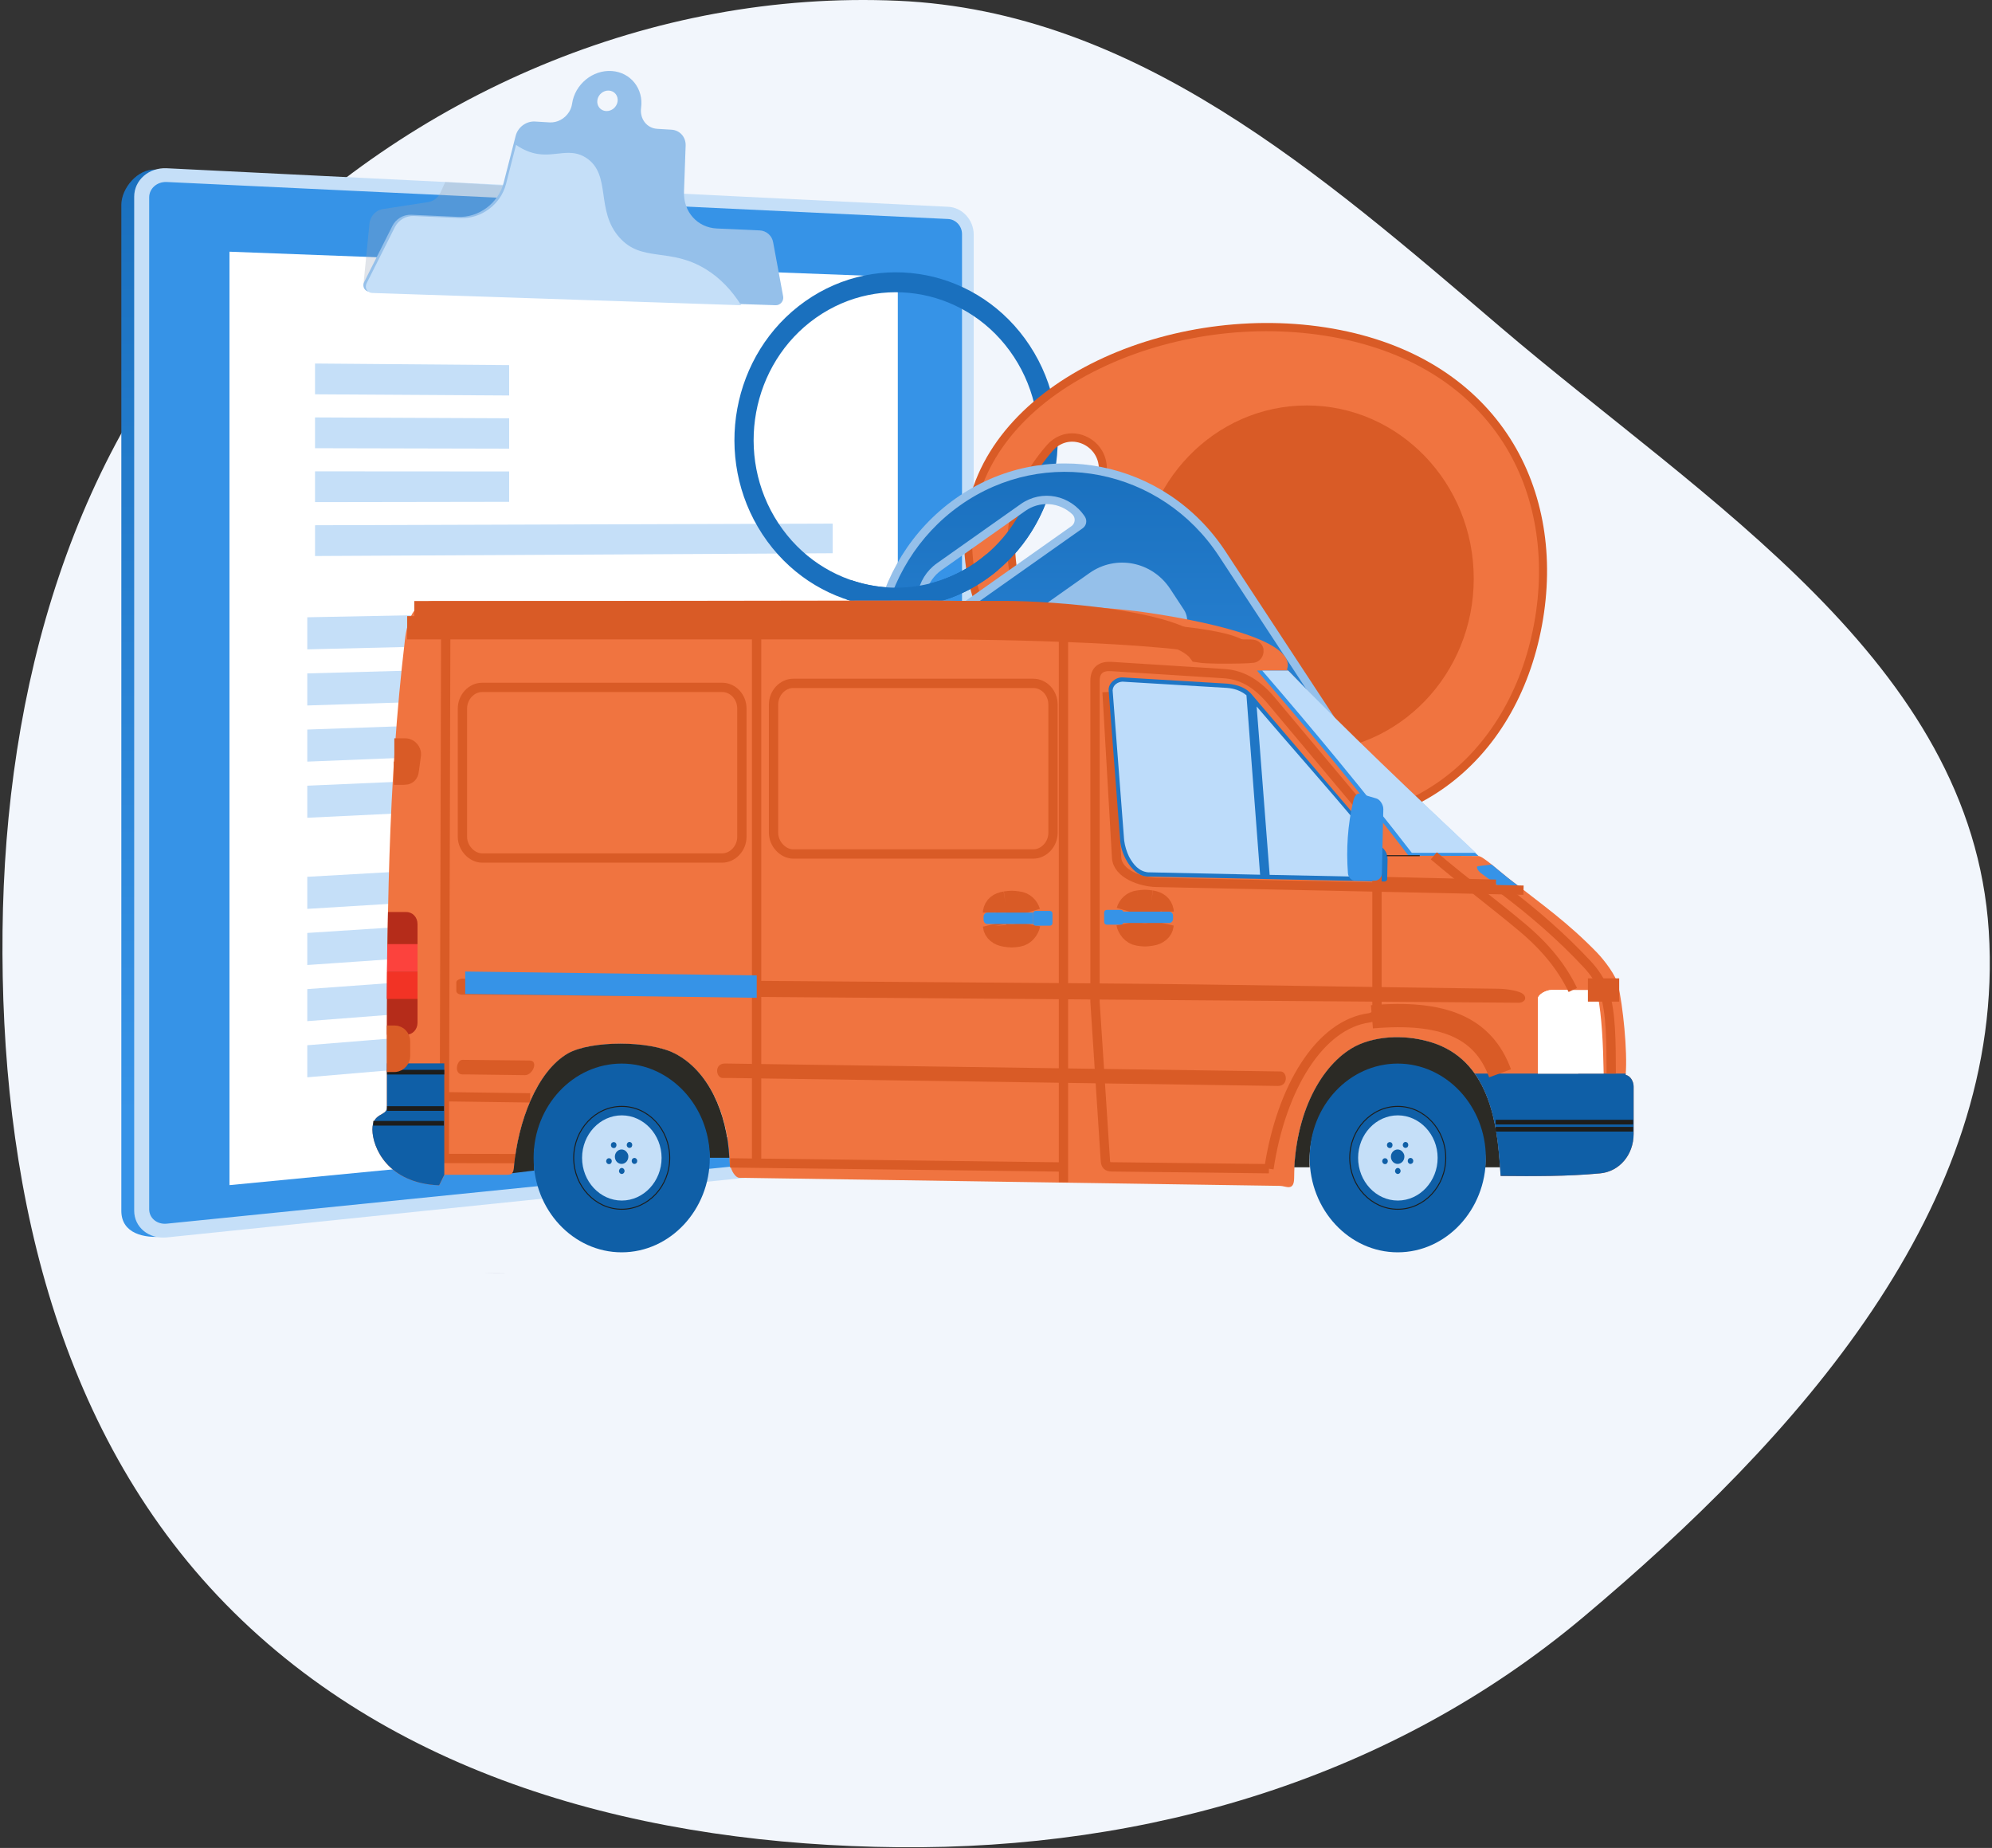 <?xml version="1.0" encoding="UTF-8"?> <svg xmlns="http://www.w3.org/2000/svg" width="428" height="397" viewBox="0 0 428 397" fill="none"><rect x="0" y="0" width="428" height="397" fill="#333333" stroke="none"/><path fill-rule="evenodd" clip-rule="evenodd" d="M0.547 199.995C-0.015 252.782 11.574 306.857 48.463 344.595C85.692 382.682 139.725 396.34 192.964 396.846C246.795 397.358 299.007 382.004 340.238 347.369C385.645 309.226 431.097 259.199 427.306 199.995C423.613 142.335 366.447 107.846 322.5 70.372C283.646 37.24 243.963 2.411 192.964 0.166C140.006 -2.166 88.288 20.242 51.506 58.441C15.354 95.985 1.101 147.86 0.547 199.995Z" fill="#F2F6FC"></path><path d="M200.972 46.143L33.403 36.433C29.545 36.244 26.07 40.462 26.07 44.005V260.141C26.07 265.054 31.08 266.043 34.94 265.648L200.972 248.662C204.004 248.352 206.453 245.573 206.453 242.452V52.061C206.453 48.941 204.004 46.291 200.972 46.143Z" fill="url(#paint0_linear_2643_2449)"></path><path d="M203.728 44.426L35.834 36.146C31.973 35.956 28.831 38.694 28.831 42.264V260.096C28.831 263.666 31.98 266.235 35.834 265.839L203.728 248.528C206.76 248.215 209.21 245.413 209.21 242.269V50.39C209.21 47.245 206.76 44.575 203.728 44.426Z" fill="#C5DFF8"></path><path d="M35.833 262.885C33.751 263.095 32.053 261.702 32.053 259.778V42.412C32.053 40.488 33.751 39.003 35.833 39.101L203.727 47.051C205.366 47.129 206.698 48.576 206.698 50.278V242.517C206.698 244.226 205.366 245.739 203.727 245.904L35.833 262.885Z" fill="#3693E7"></path><path d="M192.905 240.748L49.305 254.607V54.073L192.905 59.491V240.748Z" fill="white"></path><g style="mix-blend-mode:multiply" opacity="0.3"><path d="M135.471 60.473L78.08 61.192L79.367 48.226C79.464 46.543 80.679 45.159 82.28 44.913L92 43.417C92.57 43.323 93.108 43.089 93.565 42.736C94.023 42.383 94.387 41.922 94.624 41.395L95.673 39.102L121.096 40.68L135.471 60.473Z" fill="#97A6B7"></path></g><path d="M166.118 52.061C166 51.362 165.645 50.724 165.112 50.258C164.579 49.79 163.902 49.522 163.194 49.498L154.023 49.087C149.861 48.9 146.807 45.512 146.963 41.222L147.316 31.279C147.382 29.439 146.071 27.967 144.269 27.862L141.252 27.682C138.954 27.551 137.424 25.516 137.746 23.17C138.31 19.071 135.505 15.533 131.448 15.256C127.352 14.976 123.528 18.11 122.92 22.262C122.831 22.89 122.615 23.492 122.283 24.032C121.336 25.554 119.678 26.398 118.053 26.294L114.946 26.108C113.062 25.996 111.273 27.32 110.796 29.182L108.212 39.274C107.094 43.639 102.878 46.793 98.401 46.592L88.342 46.14C87.513 46.115 86.693 46.326 85.979 46.75C85.266 47.174 84.687 47.792 84.311 48.533L78.249 60.583C77.752 61.57 78.364 62.636 79.446 62.671L166.685 65.573C167.638 65.606 168.449 64.653 168.273 63.704L166.118 52.061ZM130.209 23.858C129.008 23.783 128.174 22.737 128.349 21.52C128.523 20.302 129.64 19.381 130.842 19.46C132.044 19.539 132.87 20.584 132.696 21.797C132.521 23.01 131.414 23.931 130.209 23.858Z" fill="#95C0EA"></path><path d="M151.704 57.867C143.923 53.054 137.951 56.467 133.102 51.033C127.91 45.229 131.413 37.581 126.034 33.971C122.595 31.66 119.528 33.699 115.527 33.073C114.063 32.844 112.5 32.261 110.876 31.124L108.72 39.535C107.602 43.9 103.387 47.053 98.91 46.853L88.85 46.401C88.023 46.38 87.206 46.594 86.496 47.019C85.785 47.444 85.209 48.062 84.836 48.803L78.774 60.852C78.277 61.839 78.888 62.905 79.971 62.94L159.251 65.578C157.252 62.401 154.768 59.76 151.704 57.867Z" fill="#C5DFF8"></path><path d="M178.902 118.857L67.688 119.454V112.839L178.902 112.484V118.857Z" fill="#C5DFF8"></path><path d="M160.095 137.232L66.022 139.502V132.612L160.095 130.773V137.232Z" fill="#C5DFF8"></path><path d="M160.095 148.538L66.022 151.561V144.673L160.095 142.08V148.538Z" fill="#C5DFF8"></path><path d="M160.095 159.846L66.022 163.623V156.735L160.095 153.388V159.846Z" fill="#C5DFF8"></path><path d="M160.095 171.153L66.022 175.684V168.795L160.095 164.694V171.153Z" fill="#C5DFF8"></path><path d="M178.902 136.777L166.526 137.075V130.647L178.902 130.405V136.777Z" fill="#C5DFF8"></path><path d="M178.902 147.935L166.526 148.331V141.903L178.902 141.562V147.935Z" fill="#C5DFF8"></path><path d="M178.902 159.09L166.526 159.587V153.159L178.902 152.719V159.09Z" fill="#C5DFF8"></path><path d="M178.902 170.247L166.526 170.842V164.414L178.902 163.874V170.247Z" fill="#C5DFF8"></path><path d="M160.095 189.501L66.022 195.257V188.367L160.095 183.043V189.501Z" fill="#C5DFF8"></path><path d="M160.095 200.808L66.022 207.317V200.428L160.095 194.351V200.808Z" fill="#C5DFF8"></path><path d="M160.095 212.117L66.022 219.378V212.49L160.095 205.658V212.117Z" fill="#C5DFF8"></path><path d="M160.095 223.423L66.022 231.439V224.551L160.095 216.965V223.423Z" fill="#C5DFF8"></path><path d="M178.902 188.351L166.526 189.109V182.679L178.902 181.979V188.351Z" fill="#C5DFF8"></path><path d="M178.902 199.506L166.526 200.363V193.934L178.902 193.135V199.506Z" fill="#C5DFF8"></path><path d="M178.902 210.664L166.526 211.619V205.19L178.902 204.291V210.664Z" fill="#C5DFF8"></path><path d="M178.902 221.82L166.526 222.875V216.446L178.902 215.448V221.82Z" fill="#C5DFF8"></path><path d="M67.686 101.258V107.873L109.397 107.808V101.284L67.686 101.258Z" fill="#C5DFF8"></path><path d="M67.686 78.095V84.71L109.397 84.965V78.44L67.686 78.095Z" fill="#C5DFF8"></path><path d="M67.686 89.676V96.291L109.397 96.385V89.861L67.686 89.676Z" fill="#C5DFF8"></path><path opacity="0.3" d="M103.837 273.539C105.371 273.585 106.894 273.604 108.391 273.585C108.39 273.578 108.387 273.572 108.382 273.567C107.141 273.557 105.612 273.548 103.837 273.539Z" fill="url(#paint1_linear_2643_2449)"></path><path d="M212.086 124.292C196.251 135.472 174.596 131.21 163.813 114.791C153.031 98.371 157.142 75.926 172.977 64.74C188.812 53.554 210.467 57.822 221.25 74.241C232.032 90.66 227.922 113.12 212.086 124.292ZM175.3 68.278C161.347 78.135 157.719 97.915 167.226 112.384C176.733 126.853 195.809 130.609 209.764 120.757C223.719 110.906 227.339 91.119 217.838 76.65C208.338 62.181 189.254 58.426 175.3 68.278Z" fill="#1A70BE"></path><path d="M207.75 109.786C202.347 138.999 234.337 169.915 268.455 176.7C302.572 183.486 325.896 163.569 331.302 134.357C336.708 105.144 322.141 77.694 288.024 70.908C253.907 64.123 213.154 80.572 207.75 109.786ZM235.991 101.9L231.174 127.938C230.09 133.799 222.284 134.454 220.26 128.866C218.176 123.109 217.588 117.383 218.595 111.939C219.603 106.495 222.192 101.4 226.182 96.852C230.055 92.44 237.074 96.043 235.991 101.904V101.9Z" fill="#D95B26"></path><path d="M329.611 134.017C326.978 148.256 319.893 160.172 309.668 167.562C298.647 175.52 284.515 178.076 268.784 174.946C252.33 171.673 236.194 162.723 224.514 150.401C212.364 137.578 207.012 123.272 209.446 110.118C211.879 96.965 221.945 85.732 237.813 78.48C253.062 71.514 271.245 69.387 287.699 72.66C303.429 75.788 315.646 83.584 323.047 95.204C329.914 105.995 332.246 119.781 329.611 134.017ZM216.906 111.604C215.844 117.346 216.431 123.364 218.651 129.494C219.854 132.819 222.832 134.772 226.236 134.472C229.639 134.172 232.223 131.741 232.864 128.275L237.68 102.238C238.321 98.772 236.773 95.514 233.734 93.938C230.696 92.362 227.215 93.026 224.909 95.647C220.661 100.503 217.967 105.865 216.906 111.606V111.604Z" fill="#F07440"></path><path d="M280.771 161.507C300.586 161.507 316.648 144.852 316.648 124.307C316.648 103.762 300.586 87.107 280.771 87.107C260.957 87.107 244.895 103.762 244.895 124.307C244.895 144.852 260.957 161.507 280.771 161.507Z" fill="#D95B26"></path><path d="M261.381 173.083L244.037 185.33L288.489 253.022C289.424 254.439 290.634 255.653 292.048 256.59L295.437 258.859C297.644 260.336 301.248 259.878 304.28 257.737C307.312 255.597 309.043 252.287 308.526 249.617L307.739 245.516C307.422 243.826 306.777 242.216 305.84 240.775L261.381 173.083Z" fill="#C5DFF8"></path><g style="mix-blend-mode:multiply" opacity="0.6"><path d="M269.296 204.184C271.679 210.037 279.941 207.595 283.44 214.948C285.785 219.876 282.915 222.751 286.278 226.875C289.427 230.738 292.69 229.148 294.992 233.174C297.134 236.918 294.992 239.482 297.317 243.688C299.006 246.732 301.354 247.579 303.279 248.965C304.807 250.065 306.349 251.71 307.511 254.277C308.417 252.73 308.81 251.079 308.527 249.62L307.739 245.52C307.423 243.83 306.778 242.22 305.841 240.779L272.515 190.04C268.307 197.424 268.261 201.635 269.296 204.184Z" fill="#C5DFF8"></path></g><path d="M276.599 201.046C277.153 201.888 276.741 203.178 275.681 203.925C274.621 204.673 273.319 204.598 272.762 203.756C272.204 202.913 272.62 201.625 273.68 200.878C274.74 200.13 276.047 200.205 276.599 201.046Z" fill="#629ED9"></path><path d="M290.319 221.943C290.871 222.786 290.461 224.075 289.401 224.823C288.34 225.571 287.039 225.496 286.48 224.653C285.921 223.811 286.338 222.523 287.398 221.775C288.459 221.027 289.767 221.097 290.319 221.943Z" fill="#629ED9"></path><path d="M221.551 104.596C219.504 110.957 215.516 116.7 209.766 120.761C207.618 122.281 205.28 123.514 202.812 124.427C203.16 125.806 203.562 127.175 204.026 128.521C206.889 127.477 209.599 126.054 212.086 124.292C218.814 119.542 223.424 112.757 225.676 105.265C224.303 105.025 222.928 104.802 221.551 104.596Z" fill="#1A70BE"></path><path d="M205.341 107.075C186.286 120.528 181.357 147.451 194.332 167.207L219.33 205.274C222.238 209.702 228.056 210.847 232.32 207.832L285.866 170.029C290.135 167.015 291.245 160.983 288.333 156.556L263.334 118.489C250.36 98.731 224.395 93.622 205.341 107.075ZM230.222 113.027L201.565 133.267C201.37 133.405 201.145 133.495 200.909 133.531C200.673 133.567 200.432 133.548 200.204 133.475C199.977 133.401 199.769 133.277 199.598 133.11C199.427 132.943 199.297 132.738 199.218 132.513C197.906 128.925 199.087 124.744 202.274 122.49L220.292 109.769C221.801 108.698 223.634 108.184 225.478 108.316C227.323 108.449 229.064 109.218 230.405 110.493C230.579 110.662 230.713 110.867 230.799 111.093C230.885 111.319 230.92 111.561 230.902 111.803C230.885 112.044 230.815 112.279 230.697 112.49C230.58 112.702 230.417 112.885 230.222 113.027Z" fill="#95C0EA"></path><path d="M206.31 108.549C188.072 121.429 183.334 147.292 195.754 166.204L220.753 204.27C223.114 207.878 227.879 208.814 231.357 206.358L284.898 168.556C288.377 166.099 289.28 161.167 286.912 157.559L261.913 119.493C249.499 100.58 224.549 95.671 206.31 108.549ZM232.643 113.477L201.084 135.76C200.898 135.892 200.687 135.984 200.465 136.032C200.242 136.079 200.012 136.081 199.789 136.037C199.565 135.993 199.353 135.904 199.165 135.776C198.977 135.647 198.817 135.482 198.695 135.29C195.614 130.598 196.784 124.205 201.309 121.01L219.321 108.288C223.847 105.093 230.012 106.307 233.098 110.999C233.355 111.392 233.45 111.868 233.366 112.329C233.281 112.791 233.022 113.201 232.643 113.477Z" fill="url(#paint2_linear_2643_2449)"></path><path d="M256.501 141.509L217.492 169.05C215.688 170.323 215.221 172.873 216.45 174.743L219.389 179.221C223.275 185.135 231.049 186.666 236.755 182.638L261.635 165.073C267.341 161.044 268.817 152.981 264.932 147.067L261.991 142.59C261.71 142.149 261.342 141.769 260.91 141.473C260.478 141.178 259.99 140.974 259.477 140.873C258.964 140.772 258.435 140.776 257.924 140.885C257.412 140.994 256.928 141.207 256.501 141.509Z" fill="#95C0EA"></path><path d="M253.347 136.704L214.335 164.246C213.908 164.548 213.424 164.76 212.912 164.87C212.401 164.979 211.872 164.983 211.359 164.882C210.846 164.781 210.359 164.577 209.926 164.282C209.494 163.987 209.126 163.607 208.844 163.166L205.904 158.688C202.019 152.774 203.495 144.711 209.2 140.682L234.08 123.116C239.785 119.087 247.56 120.619 251.445 126.533L254.386 131.009C255.616 132.882 255.151 135.431 253.347 136.704Z" fill="#95C0EA"></path><path d="M209.764 120.758C205.911 123.499 201.461 125.279 196.783 125.952C192.105 126.624 187.334 126.169 182.867 124.624C182.557 126.018 182.239 127.412 181.913 128.804C186.943 130.482 192.297 130.948 197.54 130.165C202.784 129.381 207.769 127.37 212.09 124.295C212.925 123.706 213.726 123.086 214.494 122.435C213.678 121.285 212.845 120.147 212.017 119.006C211.296 119.618 210.545 120.202 209.764 120.758Z" fill="#1A70BE"></path><mask id="mask0_2643_2449" style="mask-type:luminance" maskUnits="userSpaceOnUse" x="72" y="116" width="285" height="161"><path d="M72 116H357V277H72V116Z" fill="white"></path></mask><g mask="url(#mask0_2643_2449)"><path d="M246.574 131.623C235.243 129.945 210.674 129 198.916 129L92.925 129.153C88.968 129.153 87.516 133.148 87.003 137.478C83.302 168.554 83.131 199.049 83.131 230.308V237.933C83.131 239.823 79.999 238.969 80.028 242.69C80.057 246.563 83.302 254.248 94.376 254.644L95.515 252.387H108.725C110.034 252.387 110.319 252.113 110.433 250.953C111.287 240.951 115.358 230.186 122.049 226.343C127.002 223.508 139.5 223.537 144.967 226.343C152.483 230.186 156.554 239.731 156.781 249.886C157.123 251.746 158.091 252.997 158.831 253.027L275.014 254.765C276.267 254.765 278.06 256.076 278.06 252.997C278.145 237.687 285.092 227.38 292.181 224.361C297.39 222.165 303.824 222.501 308.721 224.361C321.048 229.027 321.874 243.787 322.443 252.662C329.617 252.723 336.764 252.723 343.795 252.082C347.895 251.716 350.998 248.118 350.998 243.604V233.419C350.998 232.382 350.4 231.162 349.29 230.918C349.717 225.794 348.691 215.975 347.667 211.614C347.183 209.54 344.764 206.338 343.055 204.569C336.678 198.043 331.553 194.505 324.066 188.65C322.244 187.247 318.601 183.893 317.604 183.893L311.629 183.863C301.408 171.176 288.593 156.263 276.522 143.821C278.857 137.173 256.708 133.117 246.573 131.623H246.574Z" fill="#F07440"></path><path d="M99.351 213.695C98.612 213.695 98.043 213.353 98.043 212.908V211.026C98.043 210.581 98.811 210.238 99.351 210.238L235.164 211.265C263.935 211.47 292.906 212.07 321.791 212.412C323.98 212.429 326.056 212.908 326.824 213.284C327.534 213.661 327.762 214.106 327.676 214.636C327.619 214.927 327.107 215.424 326.368 215.424L100.972 213.695H99.891" fill="#D95B26"></path><path d="M87.488 134.855H201.053C210.76 134.855 258.646 135.374 265.905 139.704" stroke="#D95B26" stroke-width="5" stroke-miterlimit="10"></path><path d="M89.022 131.624L216.017 131.593C225.526 131.593 252.971 133.5 257.67 139.848C260.914 140.38 274.484 139.848 266.591 139.848" stroke="#D95B26" stroke-width="5" stroke-miterlimit="10"></path><path d="M228.496 135.893V253.974" stroke="#D95B26" stroke-width="2" stroke-miterlimit="10"></path><path d="M162.562 134.764V249.948" stroke="#D95B26" stroke-width="2" stroke-miterlimit="10"></path><path d="M95.772 134.978L95.459 248.88L110.719 248.91" stroke="#D95B26" stroke-width="2" stroke-miterlimit="10"></path><path d="M156.868 249.826L228.297 250.71" stroke="#D95B26" stroke-width="2" stroke-miterlimit="10"></path><path d="M113.907 235.858L95.545 235.614" stroke="#D95B26" stroke-width="2" stroke-miterlimit="10"></path><path d="M249.706 195.847C249.706 195.817 249.706 195.786 249.677 195.756M249.677 195.756C249.506 194.628 248.681 193.987 247.343 193.774M249.677 195.756C249.506 194.627 248.681 193.987 247.343 193.774M247.343 193.774C246.005 193.59 245.863 193.621 244.638 193.774M247.343 193.774C246.005 193.59 245.862 193.621 244.638 193.774M244.638 193.774C243.442 193.926 242.646 194.719 242.332 195.756C242.646 194.72 243.442 193.926 244.638 193.774Z" stroke="#D95B26" stroke-width="5" stroke-miterlimit="10"></path><path d="M213.692 195.97C213.664 196 213.664 196.031 213.664 196.061C213.664 196.031 213.664 196.001 213.692 195.97ZM213.692 195.97C213.863 194.842 214.689 194.201 216.027 193.988M213.692 195.97C213.863 194.842 214.688 194.201 216.027 193.988M216.027 193.988C217.365 193.804 217.507 193.835 218.731 193.988M216.027 193.988C217.365 193.804 217.507 193.835 218.731 193.988M218.731 193.988C219.927 194.14 220.724 194.933 221.037 195.97C220.724 194.933 219.927 194.14 218.731 193.988Z" stroke="#D95B26" stroke-width="5" stroke-miterlimit="10"></path><path d="M242.333 198.318C242.532 199.324 243.386 200.513 244.639 200.697C245.92 200.879 246.062 200.879 247.344 200.697C248.653 200.513 249.593 199.72 249.678 198.714C249.707 198.562 249.707 198.409 249.735 198.287" stroke="#D95B26" stroke-width="5" stroke-miterlimit="10"></path><path d="M221.037 198.531C220.838 199.537 219.984 200.726 218.731 200.909C217.45 201.092 217.308 201.092 216.027 200.909M216.027 200.909C214.717 200.726 213.778 199.934 213.692 198.927M216.027 200.909C214.717 200.726 213.778 199.934 213.692 198.927M213.692 198.927C213.664 198.774 213.664 198.622 213.635 198.5C213.664 198.623 213.664 198.775 213.692 198.927Z" stroke="#D95B26" stroke-width="5" stroke-miterlimit="10"></path><path d="M241.336 198.287C241.365 198.226 241.394 198.135 241.394 198.074V196.062C241.394 195.97 241.365 195.909 241.365 195.848H251.215C251.67 195.848 252.041 196.245 252.041 196.763V197.373C252.041 197.891 251.67 198.288 251.215 198.288H241.336V198.287Z" fill="#3693E7"></path><path d="M222.034 198.5C222.006 198.439 221.977 198.348 221.977 198.287V196.275C221.977 196.183 222.006 196.122 222.006 196.062H212.155C211.7 196.062 211.33 196.458 211.33 196.976V197.586C211.33 198.105 211.7 198.501 212.155 198.501H222.034V198.5Z" fill="#3693E7"></path><path d="M162.59 209.54L99.957 208.717V213.535L162.59 214.359V209.54Z" fill="#3693E7"></path><path d="M317.975 242.202C315.242 234.334 308.068 229.088 300.21 229.088C289.847 229.088 281.364 238.176 281.364 249.338C281.364 249.825 281.364 250.313 281.392 250.771H278.09C278.858 236.682 285.378 227.228 292.154 224.331C297.392 222.135 303.826 222.501 308.723 224.331C320.196 228.692 321.705 241.867 322.303 250.771H319.114C319.142 250.313 319.171 249.826 319.171 249.338C319.171 246.959 318.773 244.458 317.976 242.202H317.975Z" fill="#2B2A25"></path><path d="M316.865 230.644C321.477 237.17 321.989 246.38 322.417 252.631C329.591 252.692 336.708 252.753 343.769 252.082C347.925 251.716 351 248.118 351 243.604V233.419C351 232.382 350.374 231.162 349.292 230.918V230.644H316.865Z" fill="#0F5FA7"></path><path d="M350.885 241.073H321.362" stroke="#1D1D1B" stroke-miterlimit="10"></path><path d="M350.885 242.598H321.362" stroke="#1D1D1B" stroke-miterlimit="10"></path><path d="M317.669 183.885C305.791 172.541 288.791 156.843 276.72 144.4C276.749 144.278 276.777 144.187 276.806 144.064H270.087C281.56 157.3 292.251 170.261 302.643 183.831L317.67 183.885L317.669 183.885Z" fill="#3693E7"></path><path d="M276.78 144.065C288.567 156.264 304.615 171.511 317.126 183.222H303.343C293.065 169.926 282.332 156.965 271.4 144.309L271.201 144.065H276.781H276.78Z" fill="#BDDCFA"></path><path d="M330.445 230.643H344.565C344.452 224.361 344.167 218.322 343.284 213.809C343.142 213.016 342.259 212.681 341.491 212.681H333.377C332.21 212.681 330.445 213.717 330.445 214.571V230.642V230.643Z" fill="white"></path><path d="M339.099 230.643H330.416V214.572C330.416 213.596 332.181 212.682 333.377 212.682H337.904C338.701 218.293 339.071 224.575 339.1 230.644L339.099 230.643Z" fill="white"></path><path d="M346.188 230.643C346.16 224.026 346.188 217.53 344.708 213.078C343.968 210.821 342.545 208.747 340.894 207.009C335.57 201.306 329.534 196.061 323.072 191.182" stroke="#D95B26" stroke-width="2" stroke-miterlimit="10"></path><path d="M308.068 183.862C314.046 188.955 320.993 194.17 327 199.202C332.153 203.502 335.655 207.924 337.933 212.681" stroke="#D95B26" stroke-width="2" stroke-miterlimit="10"></path><path d="M326.658 190.633C325.548 189.81 325.234 189.596 324.039 188.65C323.099 187.918 321.733 186.729 320.48 185.723L317.548 186.089C317.093 186.15 317.434 187.004 318.203 187.583L322.217 190.542L326.658 190.633Z" fill="#3693E7"></path><path d="M327.342 191.243L248.511 189.565C245.209 189.504 240.112 187.796 239.913 184.228L237.863 148.67" stroke="#D95B26" stroke-width="2" stroke-miterlimit="10"></path><path d="M321.421 189.961L295.685 189.352" stroke="#D95B26" stroke-width="2" stroke-miterlimit="10"></path><path d="M298.047 188.956C298.047 189.078 297.734 189.383 297.535 189.383L246.574 188.315C243.471 188.254 240.937 183.924 240.681 180.63L238.204 148.304C238.09 146.871 239.628 145.469 241.165 145.529L263.684 146.871C265.904 147.084 267.869 147.756 269.122 149.402L296.709 181.759C297.222 182.369 298.133 182.918 298.133 184.625L298.048 188.956H298.047Z" fill="#1F76C5"></path><path d="M267.813 149.371L270.745 187.918L246.632 187.4C244.725 187.187 243.529 185.783 242.589 184.045C242.048 182.917 241.706 181.788 241.535 180.538L239.058 148.303C239.144 147.144 240.141 146.504 241.165 146.443L263.628 147.785C265.222 147.907 266.617 148.395 267.812 149.37L267.813 149.371Z" fill="#BDDCFA"></path><path d="M272.795 187.949L270.005 151.781C277.236 160.259 284.808 168.737 291.982 177.337V188.346L272.795 187.949Z" fill="#BDDCFA"></path><path d="M272.641 251.076L238.887 250.68C237.976 250.68 237.549 250.374 237.492 249.246L235.272 215.212V146.292C235.272 143.974 236.581 143.089 238.66 143.181L262.802 144.706C266.389 144.889 269.691 146.444 273.079 150.439L294.346 175.812C295.313 176.94 295.854 178.222 295.854 179.533V216.951C295.854 218.262 294.659 218.598 294.232 218.659C283.556 220.062 275.26 233.694 272.641 251.077" stroke="#D95B26" stroke-width="2" stroke-miterlimit="10"></path><path d="M295.741 171.542L292.239 170.505C291.441 170.261 290.929 171.298 290.758 172.091C289.563 177.245 289.221 182.399 289.619 187.613C289.677 188.406 290.331 189.199 291.099 189.199H295.427C296.196 189.199 296.907 188.497 296.907 187.613L297.221 173.799C297.221 172.914 296.537 171.785 295.741 171.542V171.542Z" fill="#3693E7"></path><path d="M305.049 183.832H297.961" stroke="#1D1D1B" stroke-width="0.21" stroke-miterlimit="10"></path><path d="M294.773 218.445C309.976 217.134 318.658 220.641 322.303 230.583" stroke="#D95B26" stroke-width="5" stroke-miterlimit="10"></path><path d="M237.777 195.481H240.852C241.15 195.481 241.393 195.741 241.393 196.061V198.073C241.393 198.394 241.15 198.653 240.852 198.653H237.777C237.478 198.653 237.236 198.394 237.236 198.073V196.061C237.236 195.741 237.478 195.481 237.777 195.481Z" fill="#3693E7"></path><path d="M222.518 195.695H225.592C225.905 195.695 226.133 195.939 226.133 196.275V198.287C226.133 198.623 225.905 198.867 225.592 198.867H222.518C222.204 198.867 221.977 198.623 221.977 198.287V196.275C221.977 195.939 222.205 195.695 222.518 195.695Z" fill="#3693E7"></path><path d="M83.132 228.448V237.932C83.132 239.823 80.001 238.969 80.001 242.689C80.058 246.532 83.303 254.217 94.349 254.644L95.459 252.387V228.447H83.132L83.132 228.448Z" fill="#0F5FA7"></path><path d="M95.374 241.317H80.203" stroke="#1D1D1B" stroke-miterlimit="10"></path><path d="M95.374 238.146H83.161" stroke="#1D1D1B" stroke-miterlimit="10"></path><path d="M100.869 230.827L112.797 230.979C114.506 230.979 115.729 227.869 113.822 227.838L99.359 227.686C98.135 227.686 97.452 230.766 99.359 230.827H100.27" fill="#D95B26"></path><path d="M157.125 231.589L274.589 233.297C276.866 233.297 276.61 230.217 275.158 230.187L155.815 228.479C153.367 228.448 153.822 231.589 155.274 231.589H156.1" fill="#D95B26"></path><path d="M83.161 230.338H95.46" stroke="#1D1D1B" stroke-miterlimit="10"></path><path d="M83.131 222.287C83.131 213.474 83.188 204.691 83.359 195.938H87.316C88.654 195.938 89.707 197.067 89.707 198.5V219.725C89.707 221.159 88.654 222.287 87.316 222.287H83.131V222.287Z" fill="#B52C1A"></path><path d="M83.132 208.778C83.132 210.73 83.104 212.682 83.104 214.603H89.709V208.778H83.132Z" fill="#F23325"></path><path d="M83.218 202.831C83.189 204.813 83.16 206.795 83.132 208.778H89.709V202.831H83.218Z" fill="#FC423D"></path><path d="M172.639 183.466H222.005C224.254 183.466 226.247 181.423 226.247 178.922V151.353C226.247 148.853 224.34 146.81 222.005 146.81H170.447C168.113 146.81 166.205 148.913 166.205 151.353V178.922C166.205 181.301 168.226 183.466 170.447 183.466H172.639Z" stroke="#D95B26" stroke-width="2" stroke-miterlimit="10"></path><path d="M105.793 184.33H155.158C157.407 184.33 159.4 182.287 159.4 179.786V152.218C159.4 149.717 157.493 147.674 155.158 147.674H103.601C101.266 147.674 99.359 149.778 99.359 152.218V179.786C99.359 182.165 101.38 184.33 103.601 184.33H105.793Z" stroke="#D95B26" stroke-width="2" stroke-miterlimit="10"></path><path d="M151.316 242.201C148.583 234.333 141.409 229.088 133.551 229.088C123.188 229.088 114.705 238.176 114.705 249.337C114.705 250.039 114.733 250.771 114.79 251.471L110.007 252.051C110.234 251.838 110.348 251.502 110.405 250.953C111.259 240.951 115.359 230.155 122.021 226.312C126.975 223.507 139.501 223.507 144.968 226.312C152.199 230.002 156.213 239.03 156.697 248.727H152.484C152.427 246.531 152.029 244.274 151.317 242.2L151.316 242.201Z" fill="#2B2A25"></path><path d="M341.179 212.682H347.897" stroke="#D95B26" stroke-width="5" stroke-miterlimit="10"></path><path d="M84.726 161.112H87.117C87.601 161.112 88 161.692 87.971 162.027L87.544 165.199C87.459 165.991 87.401 166.113 86.69 166.113H84.612" stroke="#D95B26" stroke-width="5" stroke-miterlimit="10"></path><path d="M83.103 227.808H84.783C85.181 227.808 85.637 227.32 85.637 226.893V223.721C85.637 223.234 85.267 222.807 84.783 222.807H83.103" stroke="#D95B26" stroke-width="5" stroke-miterlimit="10"></path><path d="M300.305 269.041C289.895 269.041 281.392 259.933 281.392 248.753C281.392 237.572 289.895 228.493 300.305 228.493C310.716 228.493 319.246 237.601 319.246 248.753C319.246 259.904 310.744 269.041 300.305 269.041Z" fill="#0F5FA7"></path><path d="M300.331 259.787C294.635 259.787 290.003 254.824 290.003 248.752C290.003 242.681 294.636 237.688 300.331 237.688C306.027 237.688 310.633 242.652 310.633 248.752C310.633 254.853 306 259.787 300.331 259.787Z" fill="#0F5FA7" stroke="#1D1D1B" stroke-width="0.21" stroke-miterlimit="10"></path><path d="M300.333 257.918C295.645 257.918 291.803 253.802 291.803 248.752C291.803 243.702 295.645 239.615 300.333 239.615C305.02 239.615 308.89 243.731 308.89 248.752C308.89 253.773 305.047 257.918 300.333 257.918Z" fill="#C5DFF8"></path><path d="M301.704 248.093C301.841 248.71 301.621 249.386 301.155 249.739C300.496 250.268 299.591 250.092 299.124 249.415C298.658 248.71 298.795 247.74 299.454 247.24C300.085 246.741 300.99 246.887 301.457 247.593C301.567 247.74 301.649 247.917 301.704 248.093Z" fill="#0F5FA7"></path><path d="M299.18 245.83C299.234 246.095 299.152 246.359 298.96 246.536C298.686 246.742 298.301 246.654 298.11 246.389C297.917 246.095 297.972 245.683 298.247 245.478C298.521 245.273 298.906 245.331 299.097 245.625C299.124 245.683 299.152 245.772 299.18 245.831V245.83Z" fill="#0F5FA7"></path><path d="M297.615 248.827C297.862 248.827 298.082 249.003 298.164 249.268C298.247 249.591 298.082 249.973 297.78 250.061C297.451 250.179 297.122 250.003 297.012 249.65C296.902 249.326 297.094 248.944 297.396 248.856C297.45 248.827 297.533 248.827 297.615 248.827Z" fill="#0F5FA7"></path><path d="M299.783 251.356C299.865 251.091 300.085 250.915 300.332 250.915C300.661 250.915 300.936 251.209 300.936 251.562C300.936 251.915 300.661 252.208 300.332 252.208C300.003 252.208 299.728 251.915 299.728 251.562C299.728 251.503 299.756 251.415 299.783 251.356Z" fill="#0F5FA7"></path><path d="M302.691 249.915C302.499 249.739 302.417 249.474 302.499 249.209C302.581 248.857 302.938 248.68 303.239 248.798C303.569 248.915 303.733 249.269 303.623 249.621C303.541 249.945 303.184 250.121 302.883 250.033C302.8 250.004 302.746 249.944 302.69 249.915H302.691Z" fill="#0F5FA7"></path><path d="M302.307 246.506C302.114 246.653 301.84 246.653 301.621 246.476C301.374 246.271 301.319 245.889 301.511 245.595C301.703 245.301 302.06 245.242 302.334 245.448C302.608 245.654 302.663 246.065 302.471 246.359C302.444 246.418 302.389 246.476 302.307 246.506Z" fill="#0F5FA7"></path><path d="M133.565 269.041C123.155 269.041 114.652 259.933 114.652 248.753C114.652 237.572 123.154 228.493 133.565 228.493C143.975 228.493 152.506 237.601 152.506 248.753C152.506 259.904 144.003 269.041 133.565 269.041Z" fill="#0F5FA7"></path><path d="M133.592 259.787C127.896 259.787 123.264 254.824 123.264 248.752C123.264 242.681 127.897 237.688 133.592 237.688C139.288 237.688 143.894 242.652 143.894 248.752C143.894 254.853 139.26 259.787 133.592 259.787Z" fill="#0F5FA7" stroke="#1D1D1B" stroke-width="0.21" stroke-miterlimit="10"></path><path d="M133.593 257.918C128.906 257.918 125.064 253.802 125.064 248.752C125.064 243.702 128.906 239.615 133.593 239.615C138.28 239.615 142.15 243.731 142.15 248.752C142.15 253.773 138.308 257.918 133.593 257.918Z" fill="#C5DFF8"></path><path d="M134.965 248.093C135.102 248.71 134.882 249.386 134.416 249.739C133.757 250.268 132.852 250.092 132.385 249.415C131.919 248.71 132.056 247.74 132.714 247.24C133.345 246.741 134.251 246.887 134.718 247.593C134.827 247.74 134.91 247.917 134.965 248.093Z" fill="#0F5FA7"></path><path d="M132.439 245.83C132.494 246.094 132.412 246.358 132.22 246.535C131.946 246.741 131.561 246.653 131.369 246.388C131.177 246.095 131.232 245.683 131.506 245.477C131.781 245.271 132.165 245.331 132.357 245.624C132.384 245.683 132.412 245.771 132.439 245.83V245.83Z" fill="#0F5FA7"></path><path d="M130.876 248.827C131.123 248.827 131.343 249.003 131.425 249.268C131.508 249.591 131.343 249.973 131.041 250.061C130.712 250.179 130.382 250.003 130.272 249.65C130.163 249.326 130.355 248.944 130.656 248.856C130.711 248.827 130.794 248.827 130.876 248.827Z" fill="#0F5FA7"></path><path d="M133.043 251.356C133.125 251.091 133.345 250.915 133.592 250.915C133.921 250.915 134.195 251.209 134.195 251.562C134.195 251.915 133.921 252.208 133.592 252.208C133.262 252.208 132.988 251.915 132.988 251.562C132.988 251.503 133.015 251.415 133.043 251.356Z" fill="#0F5FA7"></path><path d="M135.952 249.915C135.759 249.739 135.678 249.474 135.759 249.209C135.842 248.857 136.199 248.68 136.5 248.798C136.829 248.915 136.994 249.269 136.884 249.621C136.802 249.945 136.445 250.121 136.143 250.033C136.061 250.004 136.006 249.944 135.951 249.915H135.952Z" fill="#0F5FA7"></path><path d="M135.568 246.506C135.375 246.653 135.101 246.653 134.881 246.476C134.634 246.271 134.579 245.889 134.772 245.595C134.964 245.301 135.321 245.242 135.595 245.448C135.869 245.654 135.924 246.065 135.732 246.359C135.705 246.418 135.649 246.476 135.568 246.506Z" fill="#0F5FA7"></path></g><defs><linearGradient id="paint0_linear_2643_2449" x1="26.528" y1="240" x2="26.528" y2="36.001" gradientUnits="userSpaceOnUse"><stop stop-color="#3693E7"></stop><stop offset="1" stop-color="#1A70BE"></stop></linearGradient><linearGradient id="paint1_linear_2643_2449" x1="23167.8" y1="380.147" x2="23167.8" y2="378.257" gradientUnits="userSpaceOnUse"><stop stop-color="#444B8C"></stop><stop offset="1" stop-color="#3E4177"></stop></linearGradient><linearGradient id="paint2_linear_2643_2449" x1="189.079" y1="195.795" x2="189.079" y2="101.168" gradientUnits="userSpaceOnUse"><stop stop-color="#3693E7"></stop><stop offset="1" stop-color="#1A70BE"></stop></linearGradient></defs></svg> 